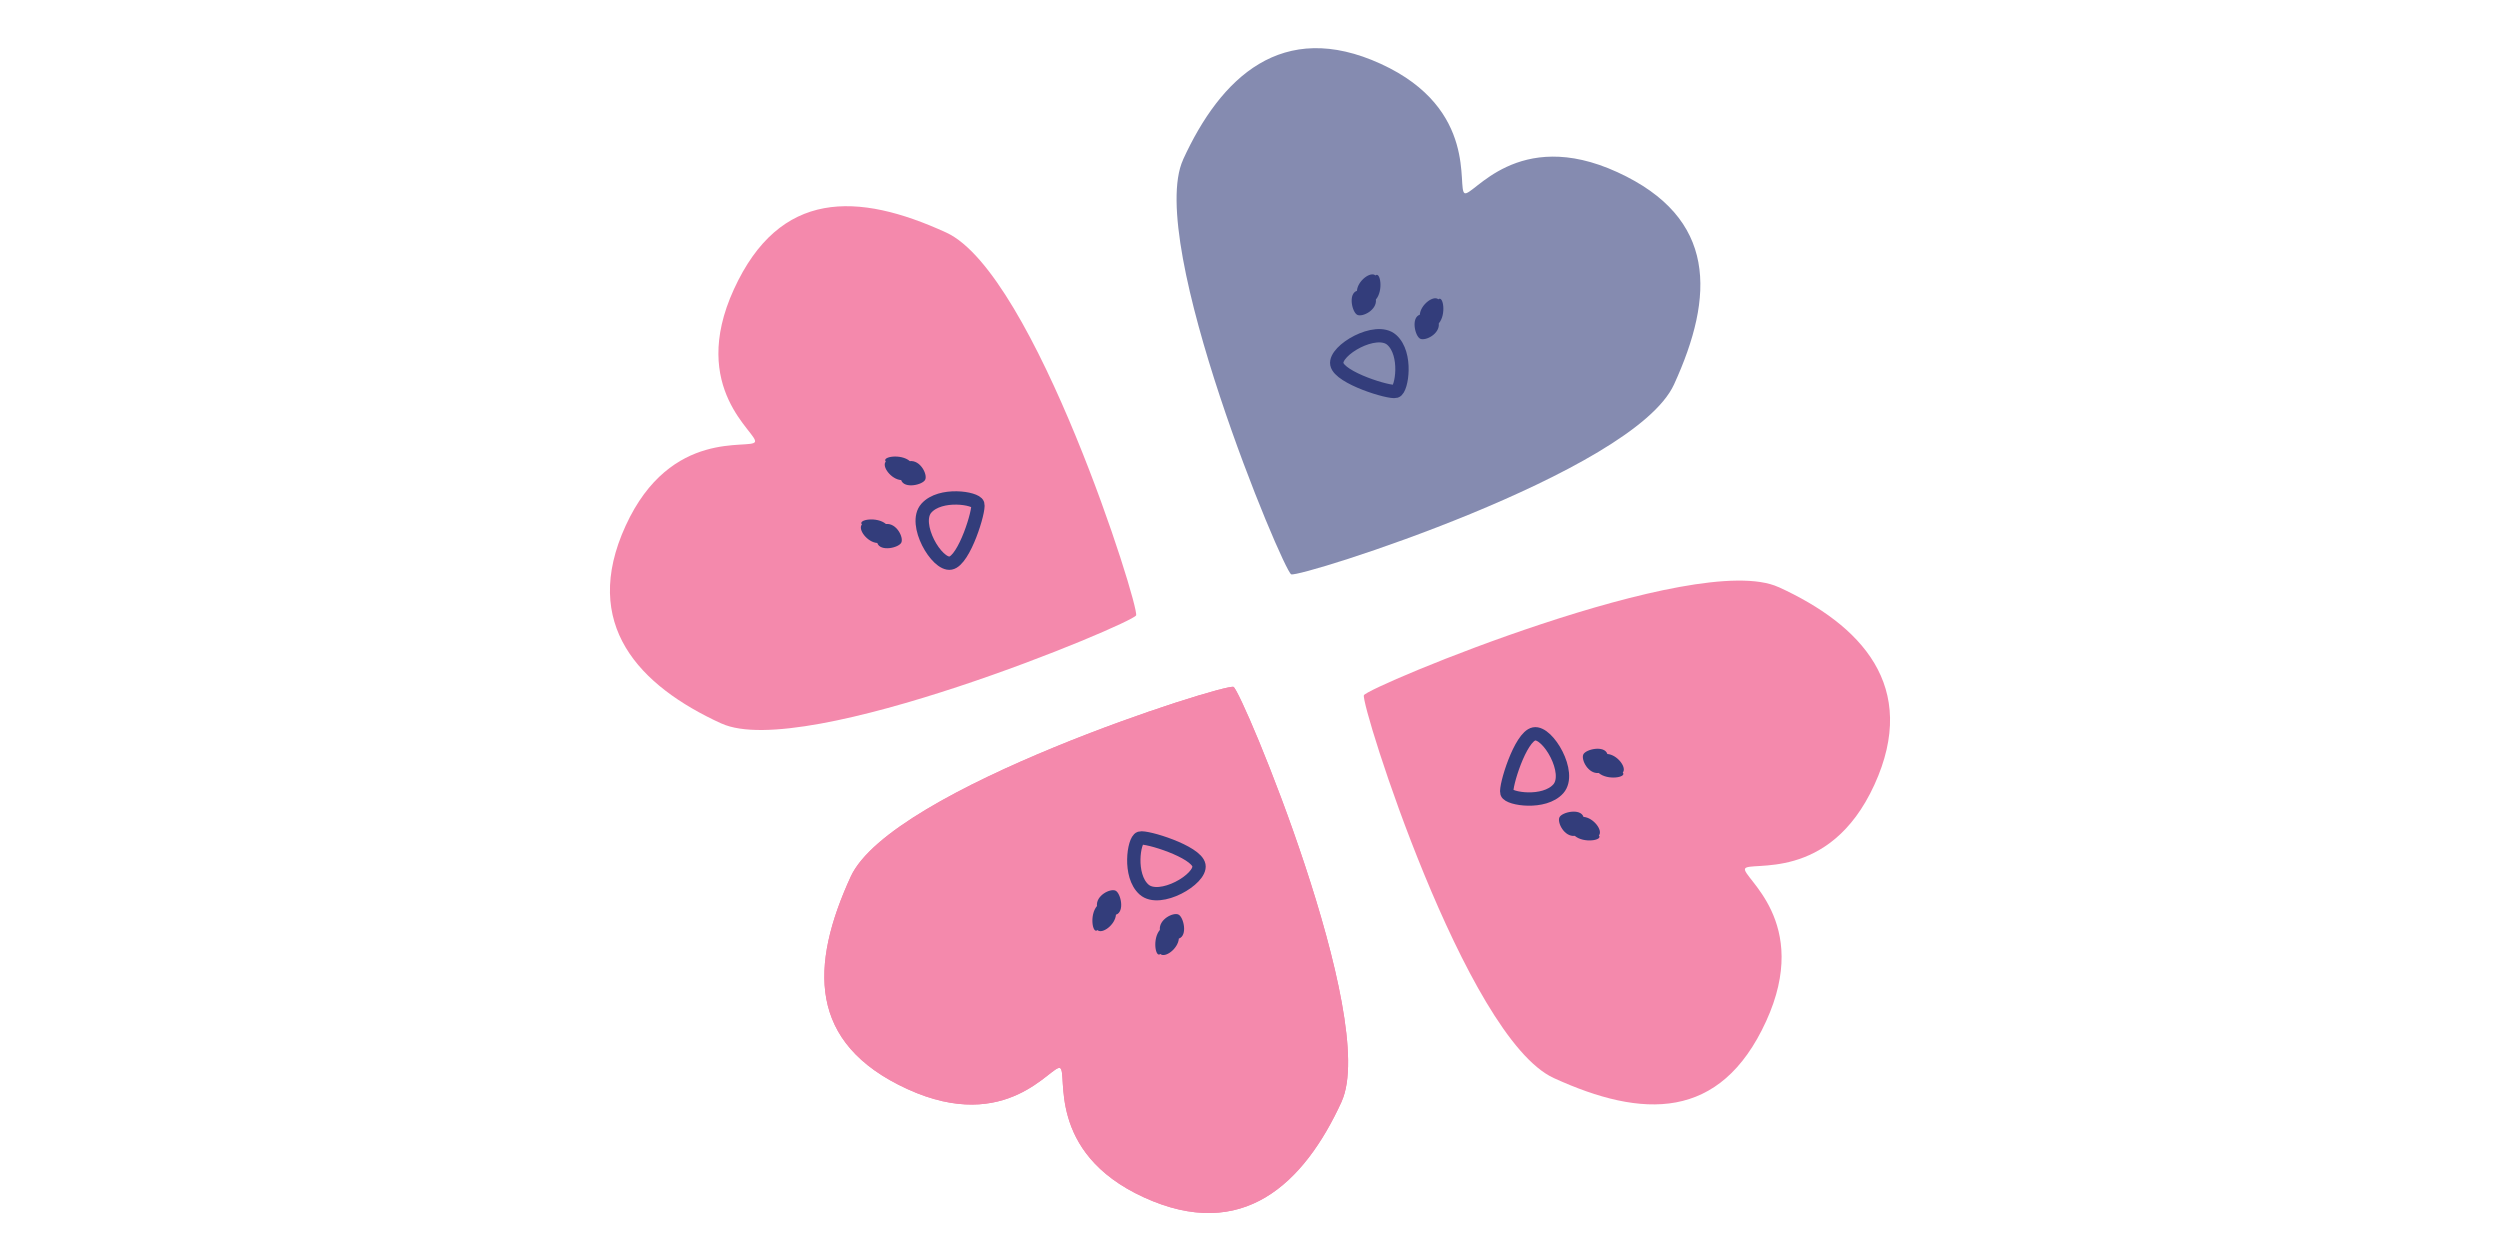<svg width="223" height="112" viewBox="0 0 223 112" fill="none" xmlns="http://www.w3.org/2000/svg">
<path d="M105.528 14.24C108.894 6.889 114.372 1.669 123.17 5.697C131.967 9.725 129.906 16.892 130.647 17.231C131.388 17.57 135.339 11.268 144.264 15.354C153.188 19.441 152.936 26.402 149.324 34.291C145.712 42.18 115.902 51.562 115.175 51.229C114.448 50.896 102.167 21.593 105.533 14.242L105.528 14.24Z" fill="#858BB0"/>
<path d="M158.65 52.367C166.001 55.733 171.221 61.212 167.193 70.009C163.165 78.806 155.998 76.746 155.659 77.486C155.32 78.227 161.622 82.178 157.535 91.103C153.449 100.028 146.487 99.775 138.599 96.163C130.71 92.552 121.328 62.741 121.661 62.014C121.994 61.287 151.297 49.006 158.648 52.372L158.65 52.367Z" fill="#F489AC"/>
<path d="M119.675 98.26C116.309 105.611 110.83 110.831 102.033 106.803C93.236 102.775 95.296 95.608 94.556 95.269C93.815 94.93 89.864 101.231 80.939 97.145C72.014 93.059 72.267 86.097 75.879 78.209C79.49 70.32 109.301 60.938 110.028 61.271C110.755 61.604 123.036 90.907 119.67 98.258L119.675 98.26Z" fill="#F489AC"/>
<path d="M64.35 64.538C56.998 61.173 51.779 55.694 55.807 46.897C59.835 38.099 67.001 40.16 67.341 39.419C67.68 38.679 61.378 34.727 65.465 25.803C69.55 16.878 76.513 17.131 84.401 20.742C92.29 24.354 101.672 54.165 101.339 54.892C101.006 55.619 71.703 67.899 64.352 64.534L64.35 64.538Z" fill="#F489AC"/>
<path d="M119.246 32.482C119.483 33.71 123.959 35.078 124.506 34.905C125.054 34.733 125.543 31.567 124.145 30.32C122.747 29.073 119.01 31.254 119.246 32.482Z" stroke="#333D7B" stroke-width="1.19" stroke-miterlimit="10"/>
<path d="M136.838 65.465C135.61 65.702 134.242 70.177 134.414 70.725C134.587 71.272 137.752 71.762 139 70.363C140.247 68.965 138.066 65.228 136.838 65.465Z" stroke="#333D7B" stroke-width="1.19" stroke-miterlimit="10"/>
<path d="M106.944 77.182C106.708 75.954 102.232 74.586 101.685 74.759C101.137 74.931 100.648 78.097 102.046 79.344C103.444 80.591 107.181 78.41 106.944 77.182Z" stroke="#333D7B" stroke-width="1.19" stroke-miterlimit="10"/>
<path d="M84.795 50.226C86.023 49.989 87.391 45.514 87.218 44.966C87.045 44.419 83.88 43.929 82.633 45.328C81.386 46.726 83.567 50.463 84.795 50.226Z" stroke="#333D7B" stroke-width="1.19" stroke-miterlimit="10"/>
<path d="M126.689 30.218C126.221 30.004 125.843 28.337 126.648 28.071C126.71 27.18 127.868 26.312 128.3 26.699C128.735 26.312 129.025 28.047 128.34 28.846C128.446 29.783 127.156 30.432 126.689 30.218Z" fill="#333D7B"/>
<path d="M139.101 72.907C139.315 72.44 140.982 72.061 141.248 72.867C142.14 72.929 143.008 74.086 142.62 74.519C143.008 74.954 141.272 75.243 140.473 74.559C139.536 74.665 138.887 73.374 139.101 72.907Z" fill="#333D7B"/>
<path d="M99.502 79.445C99.969 79.659 100.348 81.327 99.543 81.592C99.48 82.484 98.323 83.352 97.891 82.964C97.455 83.352 97.166 81.616 97.85 80.817C97.745 79.88 99.035 79.231 99.502 79.445Z" fill="#333D7B"/>
<path d="M82.531 42.783C82.317 43.251 80.65 43.63 80.384 42.824C79.493 42.762 78.625 41.605 79.012 41.172C78.625 40.737 80.36 40.447 81.159 41.132C82.096 41.026 82.745 42.316 82.531 42.783Z" fill="#333D7B"/>
<path d="M121.078 28.088C120.611 27.874 120.232 26.206 121.038 25.941C121.1 25.049 122.257 24.181 122.689 24.569C123.125 24.181 123.414 25.917 122.73 26.716C122.836 27.653 121.545 28.302 121.078 28.088Z" fill="#333D7B"/>
<path d="M141.231 67.297C141.445 66.83 143.113 66.451 143.378 67.256C144.27 67.319 145.138 68.476 144.751 68.908C145.138 69.344 143.402 69.633 142.604 68.948C141.667 69.054 141.017 67.764 141.231 67.297Z" fill="#333D7B"/>
<path d="M105.113 81.575C105.58 81.789 105.959 83.457 105.153 83.722C105.091 84.614 103.934 85.482 103.501 85.095C103.066 85.482 102.777 83.746 103.461 82.948C103.355 82.011 104.645 81.361 105.113 81.575Z" fill="#333D7B"/>
<path d="M119.675 98.26C116.309 105.611 110.83 110.831 102.033 106.803C93.236 102.775 95.296 95.608 94.556 95.269C93.815 94.93 89.864 101.231 80.939 97.145C72.014 93.059 72.267 86.097 75.879 78.209C79.49 70.32 109.301 60.938 110.028 61.271C110.755 61.604 123.036 90.907 119.67 98.258L119.675 98.26Z" fill="#F489AC"/>
<path d="M106.944 77.182C106.708 75.954 102.232 74.586 101.685 74.759C101.137 74.931 100.648 78.097 102.046 79.344C103.444 80.591 107.181 78.41 106.944 77.182Z" stroke="#333D7B" stroke-width="1.19" stroke-miterlimit="10"/>
<path d="M99.502 79.445C99.969 79.659 100.348 81.327 99.543 81.592C99.48 82.484 98.323 83.352 97.891 82.964C97.455 83.352 97.166 81.616 97.85 80.817C97.745 79.88 99.035 79.231 99.502 79.445Z" fill="#333D7B"/>
<path d="M105.113 81.575C105.58 81.789 105.959 83.457 105.153 83.722C105.091 84.614 103.934 85.482 103.501 85.095C103.066 85.482 102.777 83.746 103.461 82.948C103.355 82.011 104.645 81.361 105.113 81.575Z" fill="#333D7B"/>
<path d="M80.401 48.394C80.187 48.862 78.519 49.24 78.254 48.435C77.362 48.373 76.494 47.215 76.882 46.783C76.494 46.347 78.23 46.058 79.028 46.743C79.966 46.637 80.615 47.927 80.401 48.394Z" fill="#333D7B"/>
</svg>
